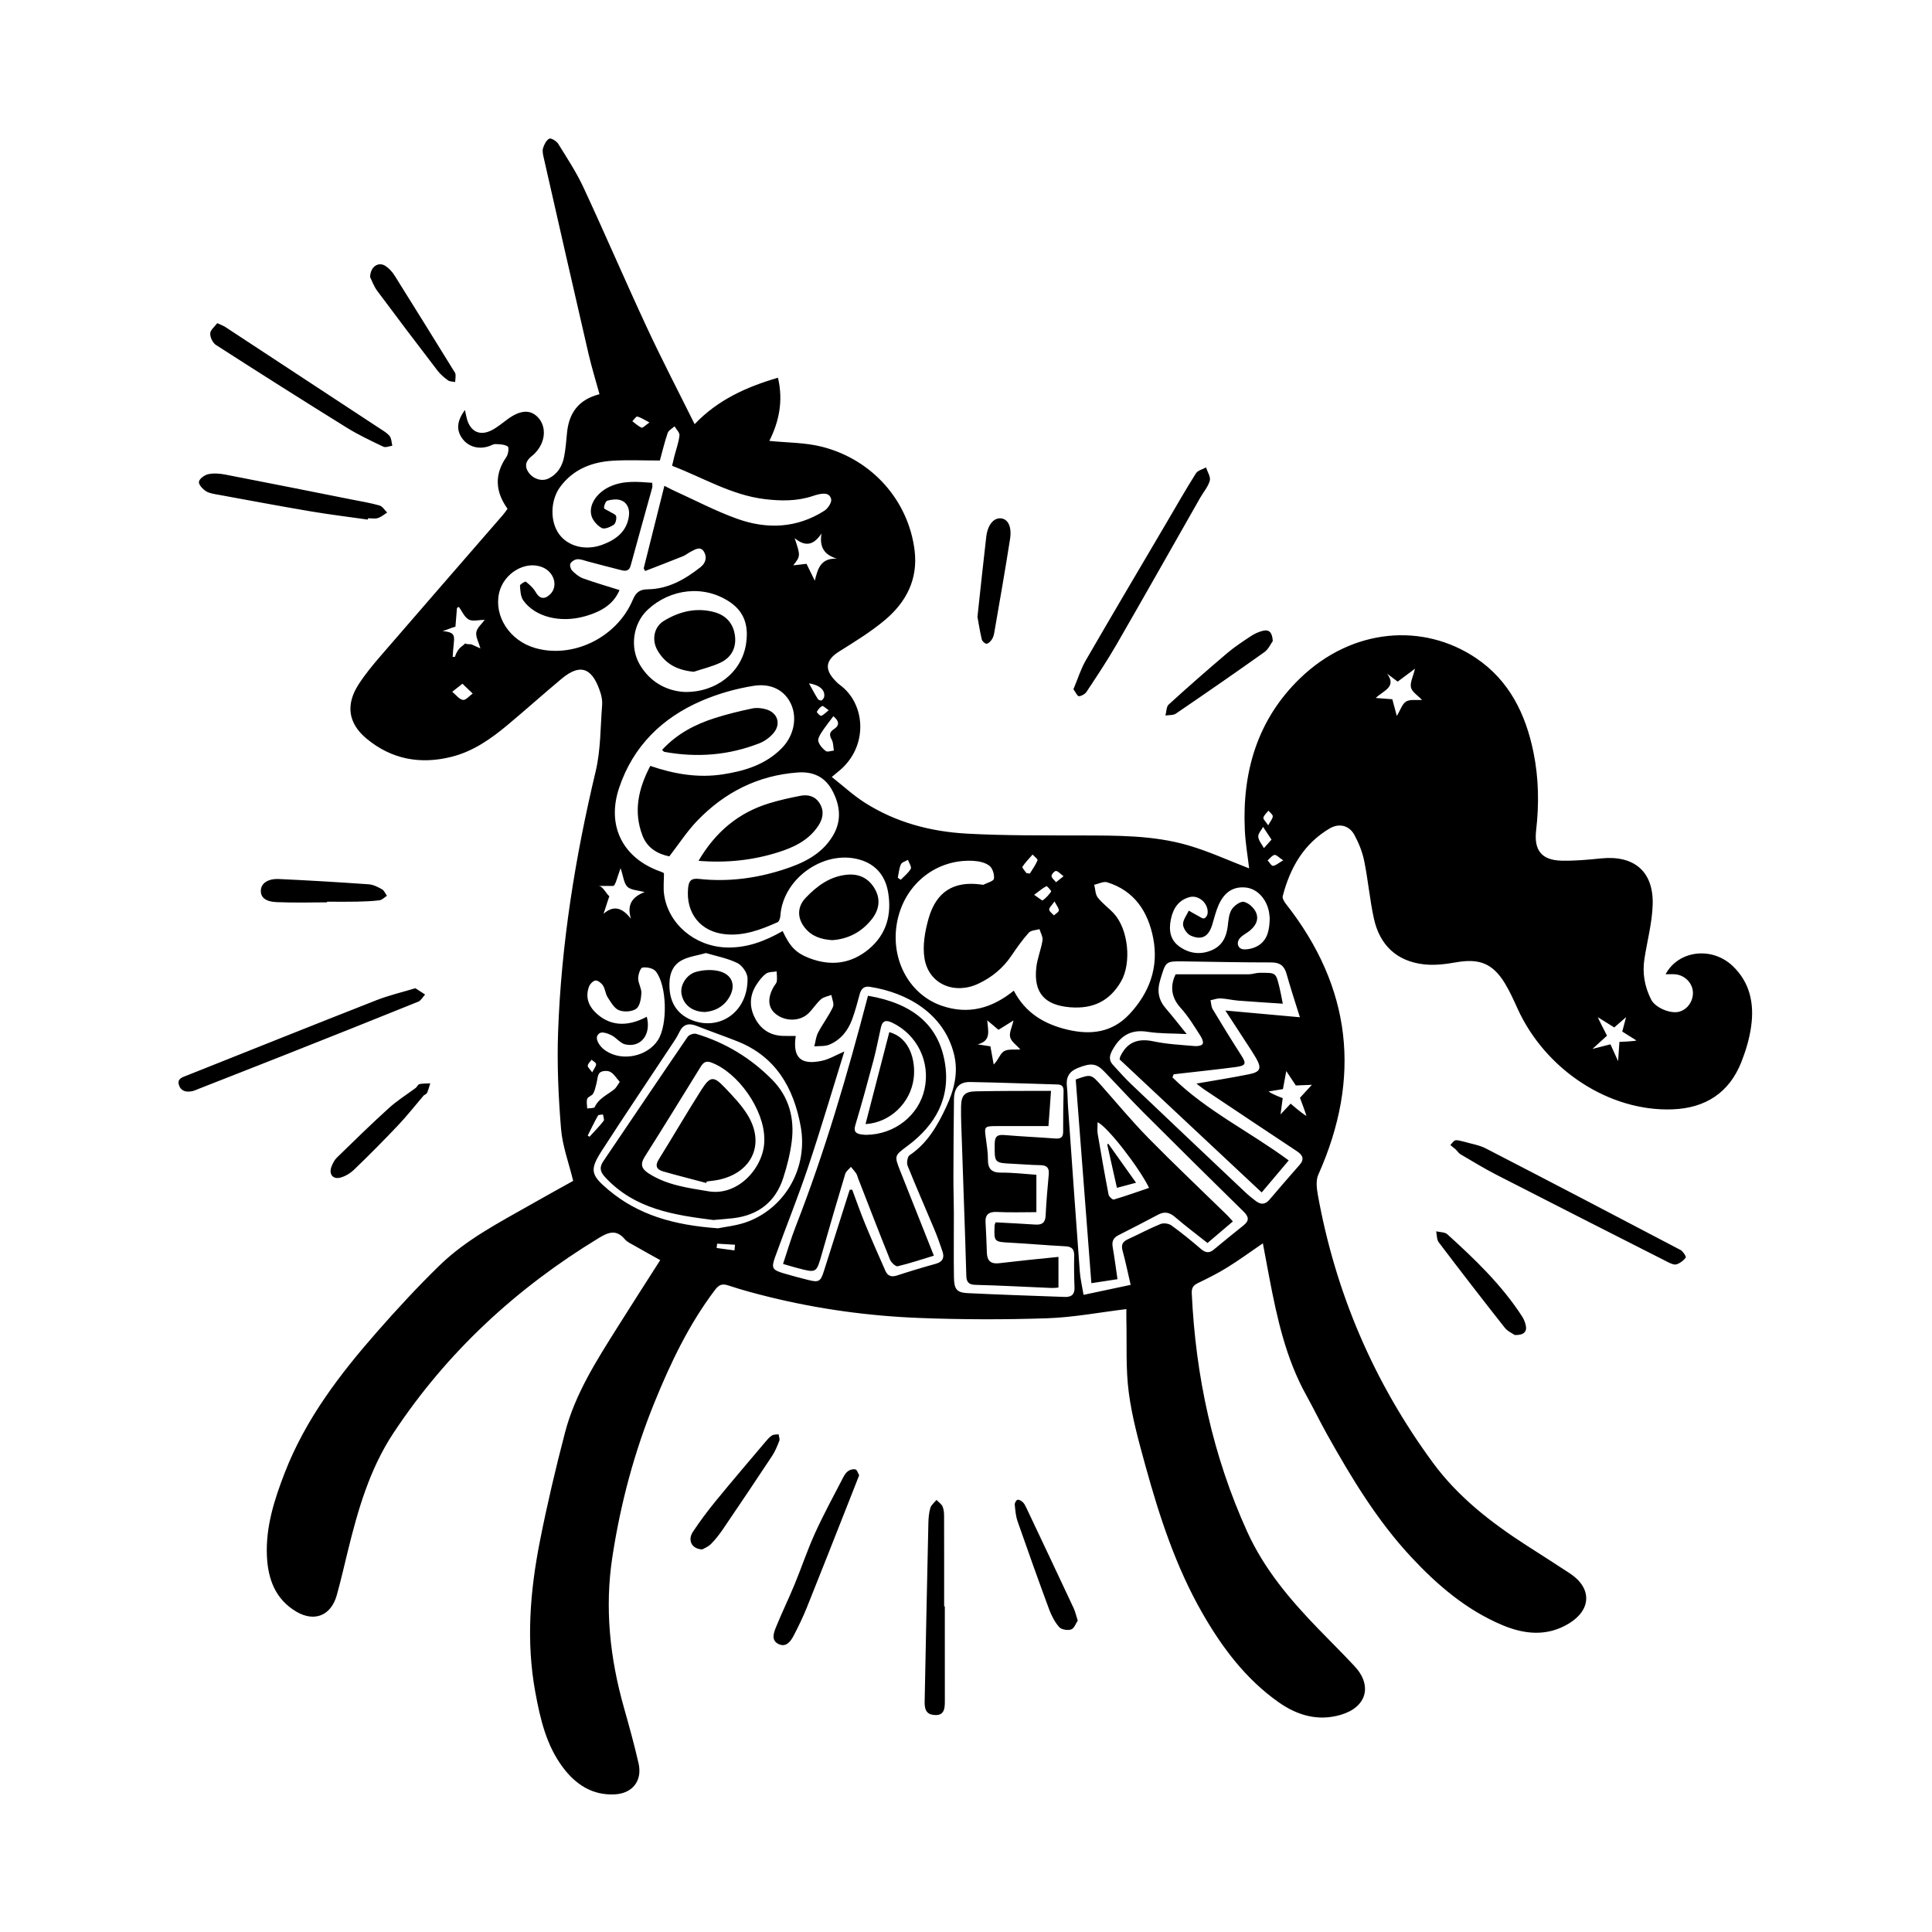<?xml version="1.0" encoding="utf-8"?>
<!-- Generator: Adobe Illustrator 19.2.0, SVG Export Plug-In . SVG Version: 6.00 Build 0)  -->
<svg version="1.1" id="Layer_1" xmlns="http://www.w3.org/2000/svg" xmlns:xlink="http://www.w3.org/1999/xlink" x="0px" y="0px"
	 viewBox="0 0 1400 1400" style="enable-background:new 0 0 1400 1400;" xml:space="preserve">
<path id="XMLID_355_" d="M1255.56,699.99c-15.09-14.34-39.37-11.33-48.62,6c2.36,0,4.66-0.15,6.94,0.03
	c6.79,0.54,12.4,6.1,12.85,12.59c0.45,6.59-3.76,12.8-9.84,14.49c-6.33,1.77-17.35-2.83-20.36-8.7c-4.79-9.35-6.53-19.27-4.9-29.69
	c2.04-13.06,5.56-26.07,5.96-39.17c0.73-24.05-13.48-35.93-37.32-33.51c-9.51,0.96-19.1,1.87-28.63,1.65
	c-14.59-0.33-20.18-7.56-18.5-22.03c2.19-18.92,1.88-37.82-1.93-56.51c-5.66-27.78-17.6-52.13-41.76-68.35
	c-38.2-25.65-89.6-21.77-127.39,14.75c-30.89,29.84-41.96,67.7-40.03,109.8c0.45,9.8,2.17,19.53,3.14,27.93
	c-14.57-5.6-28.98-12.27-44.06-16.67c-25.5-7.45-51.95-7.12-78.29-7.19c-27.41-0.08-54.86,0.18-82.2-1.33
	c-26.3-1.45-51.6-8.13-74.11-22.53c-8.26-5.28-15.56-12.06-23.78-18.53c2.51-2.08,3.64-3.06,4.81-3.99
	c21.93-17.54,20.04-49,0.93-62.81c-1.23-0.89-2.3-2.01-3.35-3.1c-7.97-8.28-6.71-14.95,2.93-21c11.38-7.15,22.97-14.22,33.21-22.83
	c15.41-12.95,24.1-29.56,21.47-50.57c-4.47-35.79-30.47-65.65-67.08-74.98c-12.21-3.11-25.26-2.91-38.17-4.25
	c6.92-13.69,10.28-28.92,6.24-45.77c-22.98,6.74-43.52,15.99-60.37,33.64c-11.86-23.91-23.73-46.67-34.54-69.92
	c-15.68-33.7-30.33-67.88-46-101.58c-5.11-10.99-11.86-21.25-18.27-31.59c-1.24-1.99-5.21-4.43-6.47-3.8
	c-2.18,1.1-3.77,4.29-4.56,6.91c-0.64,2.11,0,4.76,0.52,7.06c10.73,47.25,21.46,94.5,32.37,141.7c2.27,9.83,5.27,19.5,8.01,29.51
	c-15.47,3.95-22.31,13.97-23.58,28.49c-0.49,5.63-1,11.28-2.05,16.82c-1.31,6.9-4.8,12.64-11.36,15.81
	c-4.88,2.36-11.15,0.26-14.37-4.38c-3.52-5.08-1.67-8.9,2.74-12.26c1.37-1.04,2.55-2.39,3.62-3.75c6.09-7.71,6.25-17.75,0.43-23.92
	c-5.46-5.79-12.64-5.42-21.7,1.09c-3.88,2.79-7.55,5.99-11.75,8.17c-8.56,4.44-15.44,1.16-18.04-8.1c-0.53-1.89-0.85-3.83-1.44-6.52
	c-5.97,8.07-6.35,14.62-1.9,20.72c4.3,5.89,11.71,8.04,19.21,5.57c1.65-0.55,3.31-1.63,4.93-1.57c3.03,0.12,6.49,0.2,8.82,1.75
	c0.97,0.64,0.36,5.57-1.01,7.54c-8.87,12.77-8.08,25.18,0.81,37.59c-1.15,1.55-2.09,3-3.21,4.29
	c-29.51,34.02-59.1,67.97-88.53,102.07c-5.81,6.74-11.57,13.65-16.34,21.13c-9.27,14.53-7.4,27.91,5.77,38.93
	c18.13,15.16,39.14,19.03,61.9,13.26c15.56-3.94,28.4-12.97,40.48-23.06c13.19-11.02,25.99-22.5,39.18-33.52
	c14.92-12.45,22.85-6.04,28.1,10.22c0.92,2.85,1.43,6.05,1.19,9.01c-1.28,15.99-0.98,32.4-4.66,47.84
	c-14.88,62.38-25.02,125.4-27.26,189.48c-0.81,23.19,0.25,46.54,2.16,69.68c1.04,12.56,5.67,24.81,8.79,37.68
	c-9.89,5.52-20.34,11.26-30.71,17.16c-23.06,13.12-46.84,25.37-66.04,44.03c-15.74,15.3-30.68,31.48-45.17,47.98
	c-27.07,30.83-51.9,63.28-66.96,102.03c-7.59,19.53-14.03,39.43-13.05,60.76c0.76,16.65,6.16,31.28,21.35,40.22
	c13.18,7.76,25.19,2.75,29.29-12c2.91-10.46,5.33-21.05,7.91-31.59c7.36-30.06,15.83-59.7,33.16-85.91
	c38.72-58.55,88.97-104.91,148.79-141.28c7.04-4.28,12.69-6.39,18.84,0.88c1.75,2.07,4.57,3.3,7.02,4.7
	c6.14,3.52,12.34,6.93,18.64,10.45c-10.45,16.39-20.68,32.26-30.72,48.24c-15.26,24.3-30.91,48.55-38.26,76.66
	c-6.81,26.05-12.99,52.3-18.2,78.71c-7.15,36.26-10.09,72.84-3.31,109.6c3.57,19.33,7.95,38.45,20.1,54.55
	c9.23,12.23,21.14,20.09,37.16,19.39c13.1-0.57,20.44-9.82,17.53-22.56c-3.1-13.55-6.82-26.96-10.6-40.34
	c-10.12-35.81-14.05-71.98-8.39-109.06c5.9-38.65,15.87-76.1,30.62-112.3c11.68-28.66,24.93-56.46,43.76-81.3
	c2.79-3.68,5.08-4.77,9.7-3.23c9.65,3.23,19.52,5.86,29.41,8.3c35.8,8.83,72.24,13.82,109,15.25c30.84,1.2,61.78,1.26,92.62,0.22
	c19.01-0.64,37.93-4.29,57.36-6.64c0,2.11-0.06,4.89,0.01,7.66c0.43,17.6-0.55,35.38,1.73,52.74c2.35,17.97,7.27,35.69,12.11,53.24
	c10.18,36.94,22.08,73.31,41.29,106.77c14.31,24.92,31.37,47.67,55.15,64.44c13.52,9.53,28.53,13.99,45.07,9.15
	c18.72-5.48,23.17-21.09,10.02-35.21c-8.6-9.23-17.59-18.1-26.37-27.17c-20.36-21.03-39.13-43.21-51.39-70.2
	c-24.98-54.97-37.44-112.81-40.23-172.94c-0.18-4,1.21-5.77,4.6-7.4c7.24-3.49,14.46-7.11,21.27-11.35
	c8.61-5.34,16.8-11.35,25.66-17.4c1.58,8.4,3.03,16.24,4.52,24.08c5.66,29.72,12.05,59.2,26.95,86.04c5.17,9.31,9.8,18.93,15,28.23
	c17.66,31.55,36.3,62.49,61.12,89.1c18.97,20.34,39.95,38.27,65.91,49.2c16.07,6.76,32.51,8.43,48.25-1.14
	c16.49-10.03,16.75-25.75,0.77-36.3c-10.52-6.95-21.2-13.67-31.79-20.51c-25.55-16.51-49.35-34.98-67.57-59.79
	c-42.79-58.28-70.54-123.05-83.35-194.18c-0.84-4.69-1.47-10.37,0.35-14.44c31.41-70.26,24.22-135.69-23.55-196.38
	c-1.21-1.53-2.62-3.97-2.21-5.54c5.31-20.45,15.22-37.92,33.99-48.99c6.87-4.05,14.21-2.24,17.98,4.75
	c3.15,5.84,5.74,12.27,7.06,18.75c2.81,13.82,4.01,27.98,7.02,41.75c4.21,19.22,16.49,30.97,36.23,33.22
	c7.61,0.87,15.64-0.12,23.26-1.46c16.8-2.95,26.51,0.65,35.38,15.1c3.62,5.9,6.45,12.31,9.33,18.63
	c20.24,44.35,66.52,74.56,112.29,72.8c23.74-0.91,41.06-11.99,49.87-34.46c3.22-8.23,5.83-16.94,7.02-25.67
	C1271.24,727.37,1268.19,711.99,1255.56,699.99z M915.52,592.51c0.45-1.88,2.34-3.41,3.63-5.08c1.12,1.36,3.14,2.72,3.14,4.08
	c-0.01,1.74-1.65,3.47-3.31,6.55C917.19,595.34,915.24,593.66,915.52,592.51z M915.29,599.21c1.85,2.81,3.7,5.61,6.09,9.22
	c-2.27,2.53-3.88,4.34-5.5,6.15c-1.46-2.74-3.85-5.41-4.1-8.26C911.59,604.08,914.02,601.59,915.29,599.21z M848.47,666.11
	c1.62-7.82,5.46-13.79,13.47-16.01c6.87-1.9,14.2,4.96,13.09,12.11c-0.19,1.25-1.39,3-2.46,3.28c-1.09,0.29-2.63-0.85-3.88-1.52
	c-2.45-1.3-4.84-2.72-7.26-4.08c-1.52,3.35-4.3,6.75-4.16,10.02c0.12,2.86,2.95,6.94,5.61,8.1c8.16,3.53,12.98,0.6,15.6-8.08
	c1.44-4.77,2.59-9.7,4.61-14.22c4.28-9.57,11-13.56,19.88-12.54c7.64,0.88,14.23,7.47,16.36,16.54c0.49,2.1,0.59,4.29,0.77,5.67
	c-0.21,7.96-1.31,15.01-7.58,19.36c-2.96,2.05-7.14,3.26-10.76,3.23c-4.78-0.04-6.34-4.83-3.04-8.42c1.58-1.72,3.8-2.85,5.74-4.24
	c4.81-3.46,8.07-8.27,5.8-13.89c-1.38-3.41-5.38-7.1-8.83-7.89c-2.51-0.58-7.13,2.71-8.88,5.49c-2.06,3.26-2.37,7.8-2.84,11.85
	c-0.93,7.86-3.85,14.3-11.47,17.62c-8.26,3.6-16.34,2.56-23.53-2.53C847.83,681.12,846.85,673.94,848.47,666.11z M765.2,631.14
	c1.58,0.11,3.05,2,5.48,3.81c-2.43,1.94-3.92,3.14-5.42,4.33c-1.17-1.48-3.12-2.89-3.26-4.46
	C761.89,633.61,764.14,631.07,765.2,631.14z M767.25,659.73c-0.09,1.28-2.27,2.4-3.53,3.59c-1.23-1.39-3.34-2.73-3.43-4.19
	c-0.09-1.45,1.86-3.02,3.87-5.91C765.78,656.39,767.37,658.12,767.25,659.73z M761.73,646c-1.65,2.44-3.74,4.7-6.12,6.41
	c-0.52,0.37-2.83-1.75-6.23-3.98c3.94-2.92,6.26-4.95,8.92-6.29C758.73,641.93,761.99,645.62,761.73,646z M740.89,628.1
	c2.08-3.2,4.85-5.96,7.38-8.87c1.27,1.42,3.89,3.39,3.57,4.16c-1.4,3.41-3.65,6.46-5.59,9.65c-0.84-0.13-1.68-0.26-2.53-0.39
	C742.71,631.09,740.48,628.74,740.89,628.1z M652.84,626.32c0.69-1.53,3.33-2.19,5.08-3.25c0.77,2.2,2.81,5.11,2.06,6.47
	c-1.69,3.07-4.77,5.37-7.28,7.98c-0.71-0.5-1.41-1-2.12-1.49C651.28,632.76,651.51,629.3,652.84,626.32z M650.48,666.22
	c5.87-26.27,28.5-43.91,54.91-42.41c3.97,0.22,8.55,1.21,11.54,3.53c2.31,1.79,3.75,6.38,3.32,9.4c-0.25,1.78-4.88,2.98-7.6,4.32
	c-0.5,0.25-1.28-0.06-1.93-0.14c-19.49-2.55-32.21,5.03-37.81,24.58c-2.67,9.35-4.55,19.92-2.94,29.28
	c3.18,18.43,21.68,26.16,38.96,18.05c9.84-4.62,17.88-11.27,24.01-20.33c3.89-5.75,7.93-11.47,12.55-16.63
	c1.58-1.77,5.13-1.78,7.77-2.59c0.79,2.73,2.58,5.61,2.18,8.16c-1.03,6.61-3.75,12.98-4.49,19.59c-2.08,18.61,6.25,27.48,24.78,28.9
	c16.29,1.25,28.33-4.52,36.54-18.59c7.88-13.49,5.43-38.04-5.24-49.51c-3.69-3.97-8.27-7.2-11.55-11.45
	c-1.81-2.34-1.77-6.11-2.56-9.24c3.14-0.67,6.69-2.63,9.37-1.8c19.84,6.15,29.67,21.36,33.38,40.54
	c4.08,21.1-2.73,39.49-17.27,55.05c-12.56,13.43-28.19,15.19-45.05,11.16c-16.52-3.95-30.28-11.96-38.71-28.22
	c-15.93,12.89-33.01,17.56-52.23,10.93C658,720.36,644.38,693.53,650.48,666.22z M715.41,739.39c2.66,2.24,5.32,4.49,8.12,6.85
	c3.36-2.09,6.62-4.12,10.9-6.78c-1.11,4.86-3.27,8.89-2.43,12.14c0.85,3.28,4.67,5.78,7.37,8.82c-4.43,0.39-9.03-0.44-11.94,1.4
	c-2.84,1.8-3.95,6.33-7.37,9.54c-0.78-4.28-1.55-8.56-2.38-13.14c-3-0.46-6.13-0.95-9.27-1.43
	C718.59,754.21,715.9,746.92,715.41,739.39z M603.08,572.8c5.78,10.78,7,21.94,0.43,32.87c-8.28,13.77-21.91,20.03-36.41,24.64
	c-19.69,6.27-39.9,8.86-60.51,6.59c-5.84-0.64-7.49,1.39-7.99,6.86c-1.64,18.03,9.02,31.51,27.13,33.25
	c13.46,1.29,25.71-3.38,37.68-8.71c1.18-0.52,1.97-3.03,2.08-4.68c1.82-27.95,33.67-49.45,59.89-39.89
	c10.28,3.75,16.34,11.91,18.18,22.82c2.74,16.2-1.14,30.47-13.96,41.19c-12.74,10.65-27.38,12.55-42.86,6.66
	c-9.97-3.8-14.27-8.31-19.6-19.72c-13,7.44-26.28,12.44-41.15,11.87c-22.58-0.87-41.73-17.05-44.75-38.33
	c-0.69-4.86-0.1-9.9-0.1-15.49c-0.31-0.15-1.19-0.71-2.15-1.04c-27.42-9.52-39.64-32.91-30.39-60.65
	c10.07-30.22,31.19-50.96,60.06-63.32c11.83-5.07,24.62-8.69,37.33-10.73c13.36-2.14,22.95,3.72,27.27,13.29
	c4.57,10.11,2.01,22.96-6.76,31.88c-11.7,11.9-26.78,16.52-42.72,18.96c-17.81,2.73-35.05-0.12-52.55-6.13
	c-8.57,16.34-12.45,33.01-5.59,50.69c3.41,8.79,10.9,13.18,19.38,14.87c6.86-8.86,12.76-18.05,20.2-25.78
	c19.84-20.63,43.99-32.91,72.91-35.01C589.19,558.96,597.8,562.94,603.08,572.8z M541.7,708.92c0.38,25.12-21.33,38.77-41.5,29.83
	c-9.55-4.23-14.45-12.16-15.04-22.56c-0.48-8.45,1.15-16.45,9.36-20.59c4.87-2.46,10.61-3.18,17.05-4.98
	c7.36,2.21,15.56,3.7,22.74,7.24C537.85,699.58,541.64,705.07,541.7,708.92z M469.52,441.66c16.25-14.98,40.49-18.15,59.42-5.37
	c11.31,7.63,13.61,18.58,11.57,30.92c-3.29,19.92-21.43,34.65-44.49,34.21c-12.13-0.67-24.48-6.46-32.33-19.68
	C456.23,469.19,458.63,451.71,469.52,441.66z M604.47,528.22c-3.68,2.41-3.58,4.47-1.71,7.95c1.18,2.21,1.04,5.12,1.49,7.72
	c-1.99,0.18-4.63,1.24-5.84,0.36c-2.31-1.7-4.53-4.27-5.39-6.93c-0.57-1.75,0.96-4.52,2.18-6.42c2.51-3.9,5.44-7.53,8.67-11.9
	C607.53,521.96,608.97,525.27,604.47,528.22z M600.51,514.64c-2.4,1.9-3.77,3.54-5.49,4.06c-0.73,0.22-3.3-2.51-3.1-2.88
	c0.89-1.67,2.25-3.37,3.88-4.21C596.46,511.28,598.23,513.12,600.51,514.64z M586.21,495.18c7.89,1.22,11.68,4.96,11.06,9.51
	c-0.14,1.04-0.97,2.32-1.86,2.82c-0.59,0.33-2.31-0.26-2.73-0.93C590.6,503.27,588.78,499.8,586.21,495.18z M590.43,420.78
	c-1.94-3.94-3.88-7.89-6.01-12.22c-2.91,0.34-5.98,0.7-9.59,1.12c5.3-6.82,5.3-6.82,1-19.73c8.31,6.92,14.24,4.51,19.46-3.41
	c-1.56,9.42,1.51,15.36,11.12,18.27C594.51,404.36,592.64,412.18,590.43,420.78z M461.8,301.85c2.57,0.62,4.88,2.26,8.83,4.29
	c-3.01,2.07-4.87,4.12-5.7,3.77c-2.45-1.05-4.5-3.05-6.71-4.68C459.43,304.03,460.93,301.64,461.8,301.85z M335.44,507.19
	c-2.85-0.54-5.17-3.81-7.72-5.91c2.14-1.69,4.28-3.38,7.38-5.83c2.94,2.82,5.18,4.97,7.42,7.12
	C340.14,504.24,337.43,507.57,335.44,507.19z M348.13,469.84c-2.46-1.1-4.16-1.78-5.79-2.6c-1.71-0.86-3.35,0.06-5.24-0.99
	c-2.6,2.73-5.05,2.75-7.49,9.75c-0.53,0-1.05,0-1.58,0c0.66-15,4.11-17.41-7.34-18.73c3-0.7,6-2.35,9.33-3.13
	c0.37-4.33,0.74-9.21,1.12-13.62c0.47-0.16,0.93-0.56,1.4-0.73c2.3,3.19,3.97,7.39,7.08,9.12c2.84,1.57,7.24,0.27,11.61,0.27
	c-2.15,2.99-5.55,5.72-6.08,8.96C344.61,461.5,346.84,465.27,348.13,469.84z M387.62,469.53c-18.22-5.31-29.72-22.88-25.98-39.71
	c3.18-14.32,18.85-23.78,31.24-18.85c8.93,3.55,11.85,14.17,5.49,19.97c-4.13,3.76-7.56,2.8-10.26-1.98
	c-1.65-2.92-4.41-5.32-7.07-7.45c-0.45-0.36-4.31,1.93-4.25,2.84c0.25,3.67,0.43,7.98,2.43,10.78
	c8.63,12.04,26.94,16.46,44.62,11.46c13.47-3.81,21.09-9.66,25.09-18.99c-8.79-2.77-17.69-5.34-26.39-8.48
	c-2.94-1.06-5.63-3.32-7.89-5.57c-1.14-1.13-1.95-3.96-1.3-5.17c0.82-1.55,3.21-3.02,5.01-3.13c2.47-0.16,5.03,0.94,7.54,1.59
	c8.19,2.13,16.35,4.39,24.57,6.39c2.84,0.69,5.45,0.61,6.5-3.28c5.12-18.87,10.44-37.68,15.64-56.53c0.27-0.97,0.03-2.08,0.03-3.56
	c-10.72-0.81-21.08-1.8-30.99,2.88c-9.27,4.38-15.25,13.11-13.05,21.02c0.97,3.47,4.23,7.1,7.44,8.86c1.96,1.07,6.17-0.68,8.63-2.3
	c1.45-0.95,2.2-4.25,1.82-6.23c-0.26-1.35-2.98-2.25-4.62-3.32c-1.47-0.95-4.24-1.9-4.21-2.77c0.07-1.85,1.25-4.89,2.56-5.24
	c3.09-0.83,6.87-1.29,9.75-0.22c4.8,1.79,6.4,6.42,5.77,11.32c-1.48,11.4-9.5,17.24-19.28,20.88c-12.21,4.54-24.89,1.16-31.33-7.7
	c-6.71-9.23-6.37-24.62,0.89-34.36c9.59-12.85,23.18-18,38.51-18.86c10.79-0.61,21.64-0.12,33.64-0.12
	c1.57-5.71,3.27-12.91,5.63-19.89c0.66-1.96,3.27-3.27,4.99-4.88c1.28,2.21,3.82,4.56,3.59,6.6c-0.58,5.12-2.43,10.1-3.73,15.14
	c-0.58,2.25-1.08,4.53-1.63,6.86c22.49,8.6,42.96,21.2,66.99,24.13c11.79,1.44,23.4,1.58,34.82-2.18c1.03-0.34,2.06-0.71,3.11-0.97
	c4.16-1.01,9.12-1.92,10.35,3.2c0.56,2.33-2.37,6.77-4.9,8.38c-19.98,12.74-41.64,13.59-63.25,5.83
	c-15.69-5.63-30.57-13.5-45.8-20.4c-2.16-0.98-4.23-2.13-6.9-3.48c-5.07,20.21-10.03,40.01-15,59.81c0.35,0.64,0.7,1.28,1.04,1.93
	c9.15-3.56,18.32-7.05,27.43-10.72c1.99-0.8,3.69-2.3,5.63-3.29c3.26-1.68,7.14-4.28,9.68,0.2c2.2,3.86,1.2,8.02-2.62,11.03
	c-11.29,8.89-23.46,15.86-38.3,16.04c-5.69,0.07-8.45,2.14-10.76,7.62C446.95,462.1,415.02,477.52,387.62,469.53z M444.29,642
	c1.65,0,3.23-7.18,5.39-12.86c1.97,5.5,2.35,11.01,4.98,13.48c2.5,2.34,7.34,2.52,12.53,3.8c-9.33,3.48-13.02,9.47-10,19.26
	c-5.93-7.29-11.85-10.39-19.89-3.52c1.39-3.73,2.79-8.72,4.27-12.68c-2.41-1.9-4.7-7.48-7.9-7.48C437.99,642,441.12,642,444.29,642z
	 M426.82,714.93c0.7-1.9,3.05-4.32,4.77-4.42c1.77-0.1,4.28,1.95,5.41,3.74c1.58,2.5,1.73,5.92,3.33,8.41
	c2.27,3.52,4.73,8,8.18,9.39c3.6,1.45,9.46,1.1,12.5-1.05c2.65-1.87,3.55-7.31,3.76-11.25c0.19-3.51-2.3-7.12-2.33-10.69
	c-0.02-2.78,1.58-7.66,3.09-7.91c3.04-0.52,7.77,0.44,9.57,2.63c8.29,10.11,8.82,38.96,1.64,49.96c-7.71,11.81-25.7,15.6-37.55,7.83
	c-1.61-1.05-3.15-2.39-4.31-3.91c-2.23-2.92-3.91-6.81-0.22-9.05c1.86-1.13,5.9,0.3,8.44,1.58c3.56,1.79,6.35,5.8,9.98,6.62
	c11.37,2.58,18.99-7.27,15.6-20.04c-14.73,7.94-27.91,6.56-37.89-3.82C425.84,727.79,424.36,721.6,426.82,714.93z M431.95,771.07
	c0.08,1.51-1.35,3.1-2.82,6c-1.72-2.46-3.39-3.8-3.23-4.89c0.21-1.51,1.79-2.83,2.79-4.24
	C429.84,768.98,431.89,769.97,431.95,771.07z M425.54,796.23c0.53-1.54,3.35-2.16,4.26-3.72c1.24-2.12,1.67-4.72,2.36-7.14
	c0.78-2.74,0.69-6.32,2.44-8.03c1.46-1.43,5.58-1.7,7.55-0.66c2.7,1.42,4.5,4.58,6.96,7.3c-1.77,2.46-2.59,4.25-3.96,5.36
	c-4.95,4.02-11.22,6.46-14.18,12.87c-0.45,0.98-3.58,0.72-5.47,1.03C425.46,800.89,424.82,798.32,425.54,796.23z M425.86,822.91
	c2.44-4.85,4.77-9.76,7.44-14.48c0.42-0.74,2.4-0.59,3.65-0.85c0.19,1.59,1.15,3.78,0.44,4.68c-3.14,4.02-6.76,7.68-10.2,11.46
	C426.75,823.46,426.31,823.18,425.86,822.91z M532.22,906.09c-4.3-0.58-8.61-1.17-12.91-1.75c0.11-1.04,0.23-2.09,0.34-3.13
	c4.32,0.26,8.65,0.51,12.97,0.77C532.48,903.35,532.35,904.72,532.22,906.09z M542.71,884.93c-8.3,3.3-17.59,4.08-22.43,5.14
	c-31.99-2.25-57.7-9.63-79.39-27.85c-12.91-10.85-13.76-14.47-4.69-28.54c16.48-25.56,33.51-50.76,50.28-76.13
	c2.04-3.08,4.18-6.15,5.73-9.48c2.8-6.02,6.94-6.92,12.75-4.61c9.67,3.84,19.53,7.23,29.21,11.06
	c28.02,11.07,40.96,33.76,46.04,61.72C585.52,845.41,569.82,874.16,542.71,884.93z M657.72,844.81
	c6.13,15.33,12.82,30.43,19.18,45.66c2.26,5.4,4.27,10.93,6.1,16.49c1.46,4.43,0.1,7.45-4.84,8.81c-9.42,2.61-18.79,5.42-28.07,8.48
	c-4.1,1.35-6.85,0.4-8.51-3.37c-4.98-11.3-9.98-22.59-14.68-34.01c-3.37-8.18-6.27-16.54-9.38-24.83c-0.61,0.06-1.22,0.12-1.82,0.18
	c-6.23,19.63-12.47,39.26-18.68,58.89c-2.38,7.53-3.65,8.33-11.28,6.42c-5.89-1.48-11.78-3.03-17.6-4.75
	c-8.51-2.51-9.4-3.78-6.44-11.98c7.88-21.86,16.63-43.41,24-65.43c9.21-27.51,17.4-55.37,26.13-83.41
	c-6.01,2.56-10.91,5.6-16.22,6.73c-15.52,3.32-21.31-2.41-18.98-18.01c-2.96,0-5.91,0.05-8.86-0.01
	c-9.62-0.19-16.6-4.76-20.85-13.24c-4.11-8.22-3.7-16.44,1.41-24.14c1.91-2.87,4.09-5.83,6.84-7.78c1.94-1.38,5.04-1.12,7.62-1.59
	c0.07,2.41,0.43,4.85,0.11,7.21c-0.19,1.38-1.5,2.6-2.25,3.92c-4.77,8.41-4.16,15.31,1.73,19.91c6.87,5.36,17.29,5.25,23.42-0.63
	c3.28-3.15,5.7-7.2,9.08-10.21c1.93-1.71,5-2.15,7.55-3.15c0.47,2.95,2.21,6.5,1.16,8.74c-3.02,6.44-7.44,12.22-10.76,18.55
	c-1.57,2.99-1.87,6.65-2.75,10c3.67-0.38,7.68,0.07,10.94-1.29c8.22-3.46,13.51-10.15,16.52-18.4c2.16-5.9,3.78-12,5.41-18.08
	c1.06-3.98,3.18-6.08,7.44-5.4c27.47,4.33,53.52,19.52,60.88,48.62c3.45,13.66,0.05,26.34-5.66,38.55
	c-6.3,13.48-13.63,26.22-26.51,34.89C657.54,838.19,656.87,842.69,657.72,844.81z M771.57,939.81c-23.46-0.87-46.93-1.6-70.37-2.76
	c-7.89-0.39-9.81-2.78-9.94-11.48c-0.24-15.66-0.01-31.32-0.06-46.98c-0.03-8.48-0.35-16.95-0.32-25.43
	c0.05-18.88,0.15-37.76,0.4-56.63c0.11-8.29,3.9-12.59,11.77-12.46c21.09,0.36,42.17,1.21,63.26,1.78c3.45,0.09,4.45,1.75,4.39,4.92
	c-0.2,9.79-0.37,19.57-0.31,29.36c0.02,4.19-1.9,5.15-5.68,4.87c-12.14-0.91-24.31-1.44-36.44-2.47c-5.06-0.43-7.44,0.4-7.48,6.35
	c-0.11,13.86-0.43,13.83,13.43,14.45c6.52,0.29,13.03,0.91,19.55,0.99c4.78,0.06,6.65,1.9,6.19,6.75
	c-0.95,9.95-1.77,19.93-2.27,29.91c-0.26,5.23-2.79,6.71-7.56,6.38c-9.48-0.65-18.99-1.08-28.7-1.61c-0.45,1.33-0.7,1.74-0.72,2.15
	c-0.45,12.13-0.44,11.97,11.67,12.62c13.24,0.71,26.45,1.92,39.7,2.59c4.84,0.24,6.4,2.34,6.31,6.92
	c-0.15,7.61-0.1,15.23,0.24,22.83C778.84,938.09,776.32,939.99,771.57,939.81z M901.14,887.93c-7.32,5.82-14.53,11.75-21.75,17.7
	c-3.32,2.73-6.02,2.11-9.18-0.61c-6.93-5.94-14.01-11.74-21.41-17.07c-1.93-1.39-5.7-1.87-7.9-0.97c-8.03,3.28-15.7,7.43-23.6,11.04
	c-3.83,1.75-5,4.04-3.85,8.25c2.17,7.91,3.82,15.96,5.87,24.79c-11.66,2.47-22.44,4.76-34.13,7.24c-1.01-6.09-2.34-11.56-2.75-17.09
	c-2.94-39.68-5.71-79.36-8.5-119.05c-0.35-4.99-0.27-10.02-0.83-14.98c-0.73-6.52,1.6-10.73,7.8-13.23
	c9.31-3.76,13.36-3.57,18.99,2.23c9.53,9.83,18.72,20,28.4,29.68c24.14,24.14,48.42,48.14,72.79,72.05
	C904.87,881.61,905.52,884.45,901.14,887.93z M950.63,786.1l-8.63,9.4c0,0,4.75,12.56,4.64,13.15c-3.99-2.38-11.39-8.9-11.39-8.9
	l-7.32,7.79l1.57-11.79c0,0-7.59-2.72-10.2-4.84c3.36-0.55,6.72-1.11,10.37-1.71c0.67-3.63,2.41-13.08,2.41-13.08l6.91,10.45
	L950.63,786.1z M932.34,705.89c2.77,10,6.07,19.85,9.62,31.25c-18.47-1.67-35.87-3.24-54.03-4.88c6.6,10.12,12.85,19.71,19.09,29.31
	c1.07,1.64,2.09,3.31,3.07,5.01c4.29,7.45,3.39,10.17-4.92,11.85c-12.34,2.49-24.8,4.44-38.18,6.78c2.01,1.53,3.66,2.94,5.46,4.14
	c22.42,14.98,44.84,29.97,67.32,44.85c4.28,2.83,5.62,5.76,1.89,10c-7.32,8.34-14.61,16.7-21.78,25.17
	c-3.02,3.57-6.23,3.64-9.69,1.07c-2.78-2.07-5.48-4.28-8-6.66c-27.5-25.99-54.99-51.98-82.39-78.07
	c-4.71-4.48-9.03-9.38-13.42-14.19c-3.13-3.43-2.38-6.78-0.22-10.69c5.63-10.21,13.26-15.11,25.45-13.16
	c8.89,1.42,18.06,1.12,28.31,1.65c-5.52-6.8-10.07-12.73-14.97-18.37c-5.46-6.29-6.69-12.74-4.17-21
	c4.08-13.34,3.51-13.49,17.19-13.29c21.11,0.31,42.22,0.77,63.32,0.76C927.65,697.41,930.7,699.98,932.34,705.89z M922.44,627.42
	c-1.19,0.08-2.56-2.55-3.86-3.95c1.63-1.4,3.09-3.52,4.94-3.95c1.27-0.29,3.08,1.78,6.35,3.9
	C926.36,625.44,924.45,627.29,922.44,627.42z M1018.94,508.34c-2.85,1.72-4.09,6.08-6.76,10.46c-1.25-4.68-2.19-8.16-3.25-12.1
	c-3.29-0.25-6.84-0.53-12-0.93c5.32-5.26,15.46-7.85,8.23-17.59c2.47,1.85,4.94,3.71,7.65,5.74c3.59-2.67,7.26-5.4,12.55-9.35
	c-1.43,5.94-3.74,10.16-2.9,13.63c0.78,3.25,4.89,5.7,8,9C1026.27,507.5,1021.81,506.61,1018.94,508.34z M1172.53,768.96
	l-5.53-12.21l-13.03,3.33l10.53-9.58c0,0-6.72-13.06-6.66-13.41c4,2.49,7.77,4.85,11.91,7.43c2.29-2,4.83-4.2,8.58-7.46
	c-1.16,4.36-1.94,7.3-2.78,10.44c3.46,2.18,6.81,4.28,10.15,6.38c0.29,0.63-12.2,1.12-12.2,1.12L1172.53,768.96z M781.81,504.52
	c1.97-0.15,4.49-1.61,5.6-3.29c7.41-11.24,14.91-22.45,21.63-34.11c20.4-35.37,40.45-70.94,60.66-106.42
	c2.36-4.14,5.75-7.97,6.96-12.41c0.75-2.74-1.71-6.36-2.74-9.59c-2.5,1.41-5.98,2.2-7.33,4.34c-7.19,11.38-13.86,23.09-20.68,34.7
	c-19.71,33.51-39.55,66.96-59.01,100.62c-3.75,6.48-5.99,13.84-9.06,21.11C779.48,501.65,780.76,504.6,781.81,504.52z
	 M303.05,725.87c2.03-0.82,3.35-3.42,5-5.19c-2.15-1.4-4.3-2.79-7.05-4.58c-9.61,2.92-19.15,5.13-28.17,8.67
	c-45.84,17.99-91.56,36.32-137.31,54.54c-3.2,1.27-7.35,2.23-5.84,6.97c1.44,4.51,5.37,5.31,9.61,4.42
	c1.68-0.35,3.27-1.14,4.88-1.77c20.97-8.24,41.95-16.43,62.9-24.73C239.09,751.51,271.11,738.79,303.05,725.87z M1217.7,905.74
	c-46.94-24.68-93.94-49.25-141.07-73.57c-4.87-2.51-10.62-3.32-15.96-4.91h0c-2.02-0.37-4.15-1.29-6.03-0.93
	c-1.39,0.27-2.46,2.21-3.67,3.4c1.33,1.09,2.66,2.18,3.99,3.27c1.13,1.17,2.07,2.66,3.42,3.46c8.63,5.06,17.17,10.3,26.06,14.86
	c41.38,21.23,82.86,42.28,124.33,63.31c1.88,0.95,4.41,2.1,6.12,1.55c2.56-0.82,5.12-2.74,6.69-4.9
	C1222.04,910.65,1219.57,906.73,1217.7,905.74z M156.48,249.97c31.42,20.2,62.98,40.19,94.72,59.89
	c8.46,5.25,17.56,9.53,26.57,13.84c1.68,0.8,4.31-0.41,6.51-0.69c-0.56-2.33-0.53-5.09-1.84-6.86c-1.61-2.18-4.23-3.7-6.58-5.24
	c-37.56-24.72-75.13-49.4-112.73-74.05c-1.42-0.93-3.09-1.47-5.71-2.68c-1.83,2.5-4.99,4.91-5.09,7.45
	C152.21,244.39,154.15,248.46,156.48,249.97z M684.65,1164c-0.16,0-0.33,0-0.49,0c0-24,0.03-42.44-0.04-64.4
	c-0.01-2.81-0.02-5.07-0.96-7.63c-0.77-2.08-2.95-3.28-4.51-5.07c-1.54,1.83-3.82,3.63-4.46,5.74c-1.06,3.48-1.37,7.37-1.45,11.04
	c-0.97,43.22-1.87,86.48-2.71,129.7c-0.13,6.73,2.32,9.34,7.97,9.43c6.89,0.11,6.68-6.09,6.67-10.88
	C684.63,1209.77,684.65,1188,684.65,1164z M149.29,355.96c2.63,1.64,6.13,2.03,9.32,2.61c22.22,4.08,44.43,8.24,66.7,12.01
	c13.69,2.32,27.49,3.98,41.24,5.94c0.04-0.32,0.09-0.65,0.13-0.97c2.39,0,4.95,0.54,7.14-0.14c2.42-0.75,4.5-2.61,6.73-3.99
	c-1.83-1.77-3.39-4.52-5.55-5.13c-6.67-1.89-13.56-3.01-20.37-4.36c-30.48-6.06-60.94-12.16-91.45-18.05
	c-4-0.77-8.37-1.1-12.28-0.27c-2.66,0.57-6.37,3.26-6.74,5.48C143.8,351.1,146.9,354.47,149.29,355.96z M619.99,1064.84
	c-1.51-0.48-3.78,0.08-5.19,1c-1.54,1-2.78,2.79-3.65,4.48c-6.94,13.46-14.22,26.76-20.49,40.53c-5.56,12.21-9.81,25.02-14.94,37.45
	c-4.22,10.22-9.09,20.17-13.25,30.42c-1.75,4.3-4,9.95,1.77,12.66c5.58,2.62,8.82-2.15,11.06-6.47c3.39-6.53,6.61-13.19,9.36-20.01
	c9.8-24.34,19.36-48.78,29.01-73.18c2.94-7.44,5.86-14.9,8.92-22.68C621.69,1067.46,621.14,1065.21,619.99,1064.84z M317.03,268.55
	c2.08,2.72,4.82,5.03,7.6,7.07c1.32,0.97,3.44,0.84,5.2,1.21c0.11-1.86,0.41-3.73,0.26-5.57c-0.08-0.99-0.88-1.96-1.45-2.88
	c-14.19-22.92-28.35-45.86-42.68-68.69c-1.69-2.69-4.02-5.28-6.66-6.99c-4.99-3.24-10.96,0.39-11.1,8.1
	c1.23,2.43,2.67,6.62,5.19,10.02C287.78,230.18,302.36,249.4,317.03,268.55z M564.2,1039.34c-1.6,0.24-3.47,0.03-4.73,0.81
	c-1.8,1.11-3.28,2.84-4.68,4.49c-12.07,14.27-24.22,28.47-36.05,42.93c-5.91,7.22-11.52,14.72-16.67,22.5
	c-3.94,5.94-0.87,12.5,6.9,12.68c1.34-0.81,4.27-1.93,6.28-3.96c3.19-3.21,6.02-6.86,8.58-10.62c11.96-17.6,23.85-35.25,35.57-53
	c2.25-3.4,3.85-7.29,5.32-11.12C565.22,1042.75,564.41,1040.93,564.2,1039.34z M743.55,1092.23c-0.64-1.36-1.39-2.81-2.48-3.78
	c-1.02-0.91-2.77-1.95-3.79-1.63c-0.97,0.3-2.06,2.36-1.95,3.53c0.39,4.07,0.73,8.29,2.06,12.11c7.43,21.32,15.02,42.59,22.86,63.76
	c1.71,4.6,4.11,9.25,7.32,12.87c1.61,1.82,6.14,2.52,8.65,1.66c2.19-0.75,3.38-4.39,4.75-6.38c-1.2-3.73-1.78-6.54-2.97-9.07
	C766.58,1140.92,755.07,1116.57,743.55,1092.23z M258.49,653.37c5.42-0.12,11.19-0.3,16.55-1c1.84-0.24,3.62-2.14,5.34-3.28
	c-1.19-1.61-1.98-3.81-3.57-4.69c-2.99-1.65-6.3-3.37-9.6-3.6c-21.66-1.52-43.31-2.83-65-3.82c-7.99-0.36-12.76,2.98-13.16,7.84
	c-0.41,5.07,2.8,8.53,11.47,8.91c12.34,0.54,28.48,0.14,36.48,0.14c0-0.16,0-0.31,0-0.47C245,653.41,251.54,653.52,258.49,653.37z
	 M714.88,466.47c1.28,0,2.87-1.66,3.77-2.98c0.95-1.38,1.51-3.17,1.8-4.85c3.9-22.68,7.95-45.33,11.47-68.07
	c1.4-9.02-1.57-14.49-6.6-14.95c-5.27-0.48-9.62,4.68-10.65,13.42c-2.15,18.35-4.05,36.73-6.37,57.95
	c0.68,3.74,1.68,10.09,3.13,16.34C711.73,464.65,713.68,466.47,714.88,466.47z M1048.79,894.4c-1.84-1.66-5.35-1.46-8.09-2.13
	c0.58,2.68,0.35,5.96,1.85,7.94c15.74,20.76,31.67,41.39,47.8,61.84c2.12,2.69,5.7,4.23,7.26,5.35c6.57,0.22,9-2.36,8.05-6.85
	c-0.49-2.29-1.4-4.63-2.67-6.59C1088.22,931.14,1068.78,912.49,1048.79,894.4z M844.52,518.49c2.55-0.42,5.63-0.06,7.56-1.37
	c21.5-14.65,42.91-29.45,64.11-44.54c2.93-2.08,4.59-5.94,6.1-7.99c-0.29-6.27-2.59-8.64-7.21-7.48c-2.9,0.73-5.8,2-8.29,3.64
	c-5.97,3.94-12.02,7.86-17.45,12.47c-14.37,12.19-28.54,24.62-42.47,37.31C845.13,512.12,845.26,515.78,844.52,518.49z
	 M244.12,838.84c-1.79,1.74-3.05,4.26-3.95,6.64c-1.95,5.21,0.92,9.2,6.23,7.93c3.75-0.9,7.56-3.31,10.39-6.03
	c10.79-10.41,21.37-21.05,31.68-31.95c6.52-6.89,12.39-14.39,18.56-21.61c-1.86-1.87-3.73-3.74-5.59-5.61
	c-6.58,4.88-13.6,9.28-19.65,14.75C268.93,814.61,256.54,826.75,244.12,838.84z M309.5,791.87c0.97-2.18,1.55-4.54,2.28-6.82
	c-2.59,0.13-5.24,0.02-7.76,0.51c-1,0.2-1.74,1.73-2.59,2.66c1.86,1.87,3.73,3.74,5.59,5.61
	C307.87,793.18,309.12,792.72,309.5,791.87z M580.09,576.65c-7.62,1.47-15.25,3.16-22.67,5.43c-22.17,6.78-38.83,20.57-51.25,41.71
	c20.21,1.64,39.04-0.34,57.49-6.12c11.61-3.64,22.33-8.7,29.32-19.29c3.29-4.99,4.41-10.42,1.17-15.93
	C590.97,577.05,585.8,575.55,580.09,576.65z M603.06,681.27c11.54-0.78,21.28-5.83,28.66-15.17c5.13-6.49,6.54-13.89,2.58-21.31
	c-4.25-7.95-11.31-11.82-20.47-10.95c-12.4,1.18-21.73,8.09-29.98,16.73c-6.21,6.5-6.3,14.62-0.63,21.73
	C588.21,678.56,595.04,680.74,603.06,681.27z M550.45,538.55c3.68-1.45,7.26-4.12,9.88-7.11c5.81-6.62,3.35-14.88-5.05-17.39
	c-3.2-0.96-6.97-1.35-10.2-0.67c-9.11,1.92-18.2,4.12-27.06,6.95c-14.39,4.59-27.56,11.44-38.26,23.1c0.99,0.86,1.28,1.32,1.64,1.39
	C505,549.14,528.1,547.35,550.45,538.55z M684.59,769.44c-4.7-26.69-23.09-42.36-55.61-47.88c-14.8,56.63-31.11,112.75-52.42,167.26
	c-3.38,8.65-5.97,17.62-9.14,27.08c3.98,1.14,7.24,2.14,10.53,3.01c13.77,3.63,13.65,3.58,17.55-10.15
	c5.52-19.41,11.17-38.78,16.99-58.1c0.58-1.94,2.71-3.41,4.12-5.11c1.28,1.59,2.69,3.1,3.81,4.79c0.7,1.06,0.97,2.41,1.44,3.62
	c7.65,19.63,15.2,39.31,23.09,58.84c0.85,2.1,4.11,5.11,5.55,4.77c8.9-2.1,17.6-5.05,26.22-7.66
	c-8.52-21.44-16.48-41.39-24.37-61.36c-4.44-11.25-4.24-11.08,5.35-18.24C678.05,815.11,689.14,795.28,684.59,769.44z
	 M627.77,822.35c-0.39-0.03-2.14-0.03-3.84-0.32c-3.8-0.65-5.5-2.11-4.14-6.65c4.66-15.55,8.96-31.2,13.13-46.89
	c2.11-7.94,3.62-16.03,5.44-24.05c1.11-4.9,3.74-5.47,8.12-3.38c18.11,8.62,27.82,28.34,23.47,48.18
	C665.82,808.09,648.58,822.06,627.77,822.35z M912.78,704.93c-2.61,0-5.22,1.07-7.83,1.07c-17.57,0-35.15,0-53.03,0
	c-3.51,7-4.15,15.85,3.54,24.28c5.8,6.36,10.06,13.58,14.76,20.9c1.03,1.6,1.97,4.29,1.2,5.39c-0.9,1.28-3.8,1.62-5.74,1.45
	c-9.96-0.87-20.06-1.35-29.79-3.42c-11.44-2.43-19.3,0.66-24.21,11.22c-0.09,0.19-0.09,0.41-0.39,1.86
	c33.88,31.72,68.24,63.89,102.97,96.41c7.03-8.33,13.26-15.71,19.59-23.21c-28.09-20.78-59.54-35.86-84.25-60.15
	c0.29-0.75,0.58-1.51,0.87-2.26c2.06-0.24,4.12-0.47,6.18-0.71c12.96-1.5,25.94-2.83,38.87-4.55c7.43-0.99,7.77-2.52,3.84-8.62
	c-7.05-10.96-13.88-22.08-20.59-33.26c-1.1-1.83-1.09-4.33-1.59-6.51c2.42-0.48,4.85-1.46,7.24-1.34c4.33,0.21,8.61,1.27,12.93,1.62
	c10.49,0.83,20.99,1.46,32.21,2.21c-0.96-4.99-1.53-8.05-2.38-11.62C924.51,704.36,924.47,704.95,912.78,704.93z M715.13,907.88
	c-0.3-7.38-0.5-14.77-0.97-22.14c-0.35-5.52,2.38-7.81,8.31-7.5c9.25,0.48,20.53,0.13,28.53,0.13c0-9.48,0-18.25,0-27.08
	c-8-0.6-17.59-1.64-25.61-1.55c-7.02,0.07-9.56-3.03-9.5-9.44c0.04-4.76-0.75-10-1.4-14.74c-1.25-9.13-1.56-9.55,7.61-9.55
	c12.51,0,25.03,0,37.64,0c0.65-8,1.17-15.96,1.85-25.52c-18.92,0-36.73-0.01-54.52,0.33c-8.11,0.15-10.5,2.94-10.65,10.96
	c-0.15,8.04,0.27,16.14,0.53,24.18c0.8,24.11,1.66,48.25,2.48,72.36c0.3,8.7,0.57,17.41,0.79,26.11c0.11,4.3,1.49,6.49,6.53,6.62
	c18.27,0.46,36.4,1.48,54.66,2.24c1.87,0.08,5.59-0.18,5.59-0.29c0-7.9,0-15.3,0-22.21c-16,1.56-28.96,2.96-43.18,4.6
	C717.94,916.05,715.36,913.57,715.13,907.88z M832.32,824.82c-11.88-12.09-22.73-25.19-33.99-37.88c-7.65-8.62-7.62-8.66-18.41-4.85
	c-0.36,0.13-0.62,0.53-0.4,0.33c3.78,49.16,7.52,97.87,11.33,147.42c6.37-0.97,12.45-1.9,18.92-2.89
	c-1.27-8.69-2.2-16.02-3.47-23.28c-0.7-4.01,0.38-6.68,4.06-8.54c9.69-4.91,19.35-9.88,28.94-14.98c4.71-2.5,8.35-1.55,12.34,1.89
	c7.52,6.48,15.49,12.43,23.37,18.68c6.63-5.63,12.37-10.52,18.38-15.62c-1.68-1.84-2.91-3.32-4.27-4.65
	C870.17,861.92,850.89,843.72,832.32,824.82z M807.1,869.23c-0.88,0.26-3.51-2.14-3.79-3.6c-2.83-14.65-5.4-29.36-7.89-44.07
	c-0.41-2.41-0.06-4.96-0.06-8.36c7.25,3.27,30.1,32.84,37.31,47.58C824.08,863.7,815.66,866.71,807.1,869.23z M502.73,486.79
	c6.49-2.16,13.27-3.73,19.41-6.65c7.78-3.7,11.51-10.63,10.46-19.28c-1.06-8.8-6.26-14.87-14.78-17.23
	c-13.1-3.64-25.42-0.6-36.74,6.27c-7.27,4.42-8.93,13.82-4.71,21.24C482.12,481.25,490.91,485.64,502.73,486.79z M573.73,827.05
	c2.11-16.76-2.03-32.28-14.01-44.47c-15.46-15.73-33.97-27.02-55.2-33.4c-1.76-0.53-5.19,0.63-6.21,2.12
	c-20.5,29.95-40.73,60.09-61.1,90.14c-2.91,4.29-2.5,7.46,1.13,11.42c21.62,23.58,50.61,27.6,78.52,31.21
	c5.82-0.52,10.15-0.81,14.46-1.32c18.19-2.15,30.63-11.79,36.26-29.23C570.37,844.92,572.6,836,573.73,827.05z M513.41,863.27
	c-15.09-2.52-30.02-4.42-43.26-12.9c-5.23-3.35-6.46-6.62-2.91-12.23c13.61-21.46,26.89-43.14,40.25-64.75
	c1.84-2.97,3.6-5.04,7.79-3.51c19.63,7.19,38.63,34.38,38.57,55.58C554.37,844.79,535.61,866.98,513.41,863.27z M519.9,703.47
	c-4.88-0.95-10.4-0.58-15.23,0.69c-7.14,1.86-11.84,9.61-10.86,15.8c1.26,7.96,7.51,13.2,16.92,13.38
	c6.58-0.48,12.91-3.25,17.16-9.76C533.92,714.32,530.73,705.59,519.9,703.47z M644.42,747.94c-5.71,22.07-11.42,44.14-17.23,66.62
	c17.88-1.04,32.75-15.45,34.91-33.25C663.67,768.37,659.18,751.83,644.42,747.94z M823.22,857.05
	c-6.99-9.84-13.54-19.04-20.08-28.24c-0.27,0.16-0.54,0.33-0.81,0.49c2.29,10.26,4.59,20.51,7.03,31.45
	C814.03,859.5,818.27,858.38,823.22,857.05z M508.27,789.71c-10.6,16.63-20.48,33.72-30.91,50.45c-2.99,4.79-1.37,7.39,3.2,8.7
	c10.35,2.97,20.8,5.59,31.21,8.36c0.13-0.35,0.26-0.71,0.39-1.06c3-0.43,6.04-0.68,8.99-1.33c23.8-5.27,33.28-25.78,20.82-46.49
	c-4.51-7.5-10.84-14.03-16.94-20.42C517.11,779.61,514.61,779.77,508.27,789.71z"/>
</svg>
